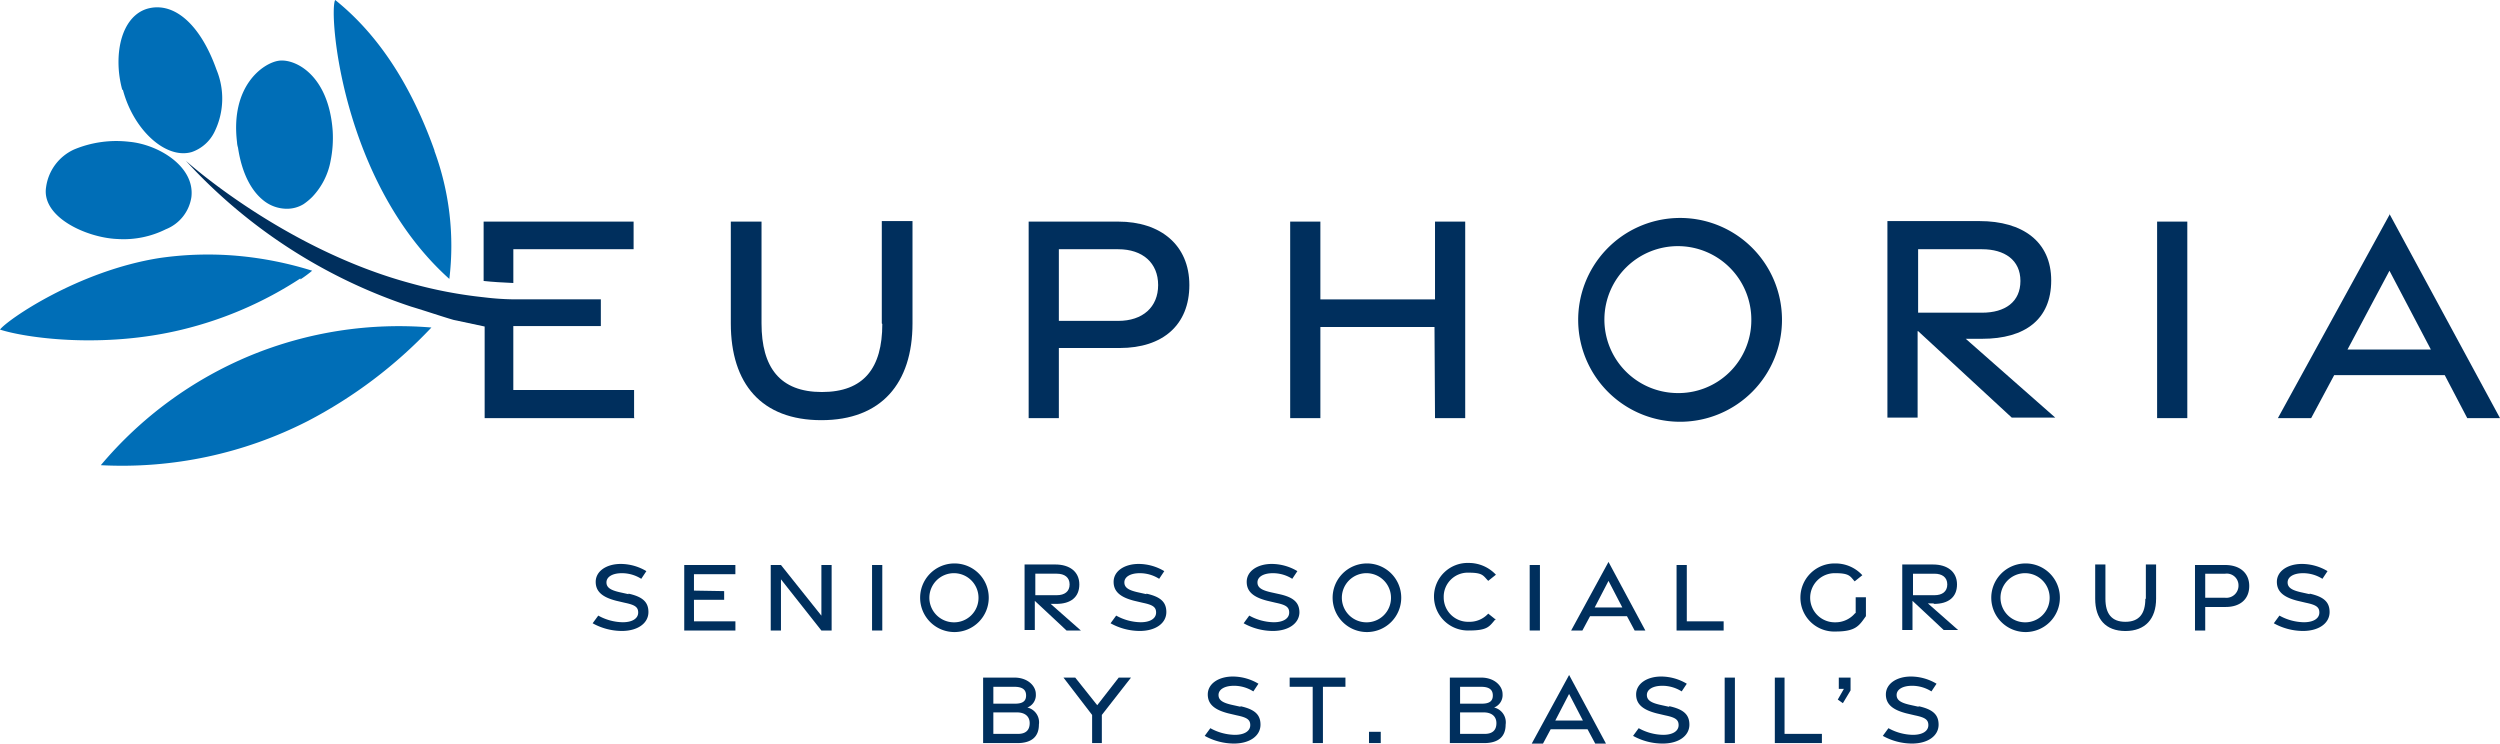<svg id="euphoria-_seniorssocialgroups-stacked_full_icon_full_color_rgb" xmlns="http://www.w3.org/2000/svg" width="277.663" height="82.588" viewBox="0 0 277.663 82.588">
  <g id="Group_1141" data-name="Group 1141">
    <path id="Path_5659" data-name="Path 5659" d="M16.873,38.449a10.488,10.488,0,0,0,5.4-1.08,4.568,4.568,0,0,0,2.842-3.581c.4-3.41-3.695-5.855-6.934-6.139A12.2,12.2,0,0,0,12.1,28.5a5.392,5.392,0,0,0-3.126,4.206c-.512,3.3,4.434,5.57,7.844,5.741Z" transform="translate(-3.857 -11.905)" fill="#006eb7"/>
    <path id="Path_5660" data-name="Path 5660" d="M23.635,10.566c1.194,4.547,4.831,7.787,7.673,6.934a4.416,4.416,0,0,0,2.5-2.217,8.383,8.383,0,0,0,.227-6.934C32.275,3.4,29.433.9,26.591,1.528c-2.33.512-3.638,3.24-3.41,6.764a11.774,11.774,0,0,0,.4,2.33Z" transform="translate(-9.994 -0.619)" fill="#006eb7"/>
    <path id="Path_5661" data-name="Path 5661" d="M46.338,21.484c.455,3.069,1.592,4.888,2.785,5.855A4.168,4.168,0,0,0,51.8,28.3a3.526,3.526,0,0,0,1.819-.512,6.543,6.543,0,0,0,.966-.8,7.838,7.838,0,0,0,2.046-4.036,12.891,12.891,0,0,0,.227-3.3c-.455-6.309-4.263-8.071-6.025-7.787s-5.343,2.842-4.6,9.038a2.417,2.417,0,0,0,.114.625Z" transform="translate(-19.908 -5.114)" fill="#006eb7"/>
    <path id="Path_5662" data-name="Path 5662" d="M33.365,52.5a13.792,13.792,0,0,0,1.307-.966,39.471,39.471,0,0,0-8.242-1.648,37.49,37.49,0,0,0-8.64.227C8.64,51.535.739,57.048,0,58.072c2.785.909,11.368,2.16,20.235,0a42.048,42.048,0,0,0,13.13-5.684Z" transform="translate(0 -21.467)" fill="#006eb7"/>
    <path id="Path_5663" data-name="Path 5663" d="M76.4,16.711h0C73.561,8.753,69.7,3.467,65.376,0,64.637,1.194,66,20.178,78.051,30.978A30.523,30.523,0,0,0,76.4,16.768Z" transform="translate(-28.146)" fill="#006eb7"/>
    <path id="Path_5664" data-name="Path 5664" d="M36.411,66.972h0A43.432,43.432,0,0,0,19.7,79.192,45.328,45.328,0,0,0,42.663,74.3,51.662,51.662,0,0,0,56.419,63.9,43.361,43.361,0,0,0,36.411,66.972Z" transform="translate(-8.503 -27.525)" fill="#006eb7"/>
  </g>
  <g id="Group_1142" data-name="Group 1142" transform="translate(20.633 17.848)">
    <path id="Path_5665" data-name="Path 5665" d="M97.8,46.369h13.357V43.3H94.5v6.593c1.023.114,2.1.171,3.3.227V46.369Z" transform="translate(-61.419 -36.536)" fill="#002f5d"/>
    <path id="Path_5666" data-name="Path 5666" d="M86.092,59.934V56.864H72.678v-7.1H82.4V46.8H72.734a30.031,30.031,0,0,1-3.3-.227,49.266,49.266,0,0,1-8.071-1.535C47.156,41.233,36.3,31.4,36.3,31.4A59,59,0,0,0,61.31,47.6c1.876.568,3.354,1.08,4.718,1.478l3.467.739V59.99H86.149Z" transform="translate(-36.3 -31.4)" fill="#002f5d"/>
    <path id="Path_5667" data-name="Path 5667" d="M159.625,54.625c0,4.888-2.046,7.56-6.707,7.56s-6.707-2.728-6.707-7.617V43.257H142.8V54.568c0,6.707,3.41,10.743,10.061,10.743s10.118-4.092,10.118-10.743V43.2h-3.41V54.568Z" transform="translate(-82.265 -36.493)" fill="#002f5d"/>
    <path id="Path_5668" data-name="Path 5668" d="M210.947,43.3H201V65.127h3.354V57.339h6.764c4.775,0,7.73-2.558,7.73-6.991s-3.183-7.048-7.9-7.048Zm0,11.027h-6.593V46.369h6.593c2.728,0,4.434,1.535,4.434,3.979S213.675,54.327,210.947,54.327Z" transform="translate(-107.385 -36.536)" fill="#002f5d"/>
    <path id="Path_5669" data-name="Path 5669" d="M255.454,55.009h12.675l.057,10.118h3.354V43.3h-3.354v8.64H255.454V43.3H252.1V65.127h3.354Z" transform="translate(-129.439 -36.536)" fill="#002f5d"/>
    <path id="Path_5670" data-name="Path 5670" d="M318.752,42.6a11.318,11.318,0,1,0,11.709,11.311A11.313,11.313,0,0,0,318.752,42.6ZM318.7,62.039a8.159,8.159,0,1,1,8.355-8.128,8.094,8.094,0,0,1-8.355,8.128Z" transform="translate(-153.177 -36.234)" fill="#002f5d"/>
    <path id="Path_5671" data-name="Path 5671" d="M372.21,55.421l10.4,9.606h4.831L377.5,56.273h1.819c4.775,0,7.673-2.16,7.673-6.48s-3.183-6.593-7.958-6.593H368.8V65.027h3.354V55.421Zm0-2.046V46.326h7.1c2.5,0,4.263,1.194,4.263,3.524s-1.705,3.524-4.263,3.524Z" transform="translate(-179.807 -36.493)" fill="#002f5d"/>
    <rect id="Rectangle_1139" data-name="Rectangle 1139" width="3.354" height="21.827" transform="translate(218.947 6.764)" fill="#002f5d"/>
    <path id="Path_5672" data-name="Path 5672" d="M457.548,41.8h0L445.1,64.479h3.695l2.558-4.775H463.63l2.5,4.775h3.638L457.491,41.8ZM452.83,56.863l4.661-8.753,4.6,8.753H452.83Z" transform="translate(-212.738 -35.889)" fill="#002f5d"/>
    <path id="Path_5673" data-name="Path 5673" d="M196.931,135.754a1.481,1.481,0,0,0,1.023-1.535c0-.853-.853-1.819-2.387-1.819H192.1v7.276h3.808c1.535,0,2.387-.682,2.387-2.046a1.689,1.689,0,0,0-1.421-1.933Zm-3.695-2.33h2.33c.853,0,1.307.284,1.307.966s-.455.909-1.25.909h-2.387v-1.876Zm2.671,5.229h-2.671v-2.387h2.615c.909,0,1.421.455,1.421,1.194,0,.8-.455,1.194-1.307,1.194Z" transform="translate(-103.543 -74.992)" fill="#002f5d"/>
    <path id="Path_5674" data-name="Path 5674" d="M211.551,135.469l-2.444-3.069H207.8l3.183,4.149v3.126h1.08v-3.126l3.24-4.149h-1.364Z" transform="translate(-110.32 -74.992)" fill="#002f5d"/>
    <path id="Path_5675" data-name="Path 5675" d="M239.379,135.554l-1.023-.227c-.966-.227-1.421-.512-1.421-1.08,0-.625.682-1.023,1.705-1.023a4,4,0,0,1,2.16.625l.568-.853a5.565,5.565,0,0,0-2.842-.8c-1.592,0-2.785.8-2.785,1.989,0,1.08.739,1.705,2.274,2.1l.966.227c1.08.227,1.478.455,1.478,1.08,0,.682-.682,1.08-1.705,1.08a5.771,5.771,0,0,1-2.728-.739l-.625.853a6.7,6.7,0,0,0,3.24.853h0c1.762,0,2.956-.853,2.956-2.1,0-1.137-.682-1.705-2.217-2.046Z" transform="translate(-122.232 -74.905)" fill="#002f5d"/>
    <path id="Path_5676" data-name="Path 5676" d="M252,133.423h2.558v6.252h1.137v-6.252h2.5V132.4H252Z" transform="translate(-129.396 -74.992)" fill="#002f5d"/>
    <rect id="Rectangle_1140" data-name="Rectangle 1140" width="1.307" height="1.25" transform="translate(131.414 63.433)" fill="#002f5d"/>
    <path id="Path_5677" data-name="Path 5677" d="M288.131,135.754a1.481,1.481,0,0,0,1.023-1.535c0-.853-.853-1.819-2.387-1.819H283.3v7.276h3.808c1.535,0,2.387-.682,2.387-2.046a1.689,1.689,0,0,0-1.421-1.933Zm-3.695-2.33h2.33c.853,0,1.307.284,1.307.966s-.455.909-1.25.909h-2.387v-1.876Zm2.671,5.229h-2.671v-2.387h2.615c.909,0,1.421.455,1.421,1.194,0,.8-.455,1.194-1.307,1.194Z" transform="translate(-142.905 -74.992)" fill="#002f5d"/>
    <path id="Path_5678" data-name="Path 5678" d="M303.449,131.9l-4.149,7.617h1.25l.853-1.592H305.5l.853,1.592h1.194l-4.092-7.617Zm-1.535,5.059L303.449,134l1.535,2.956h-3.126Z" transform="translate(-149.811 -74.776)" fill="#002f5d"/>
    <path id="Path_5679" data-name="Path 5679" d="M323.079,135.554l-1.023-.227c-.966-.227-1.421-.512-1.421-1.08,0-.625.682-1.023,1.705-1.023a4,4,0,0,1,2.16.625l.568-.853a5.565,5.565,0,0,0-2.842-.8c-1.591,0-2.785.8-2.785,1.989,0,1.08.739,1.705,2.274,2.1l.966.227c1.08.227,1.478.455,1.478,1.08,0,.682-.682,1.08-1.705,1.08a5.771,5.771,0,0,1-2.728-.739l-.625.853a6.753,6.753,0,0,0,3.3.853c1.762,0,2.956-.853,2.956-2.1,0-1.137-.682-1.705-2.217-2.046Z" transform="translate(-158.357 -74.905)" fill="#002f5d"/>
    <path id="Path_5680" data-name="Path 5680" d="M319.1,143.9Z" transform="translate(-158.357 -79.955)" fill="#002f5d"/>
    <rect id="Rectangle_1141" data-name="Rectangle 1141" width="1.137" height="7.276" transform="translate(170.918 57.408)" fill="#002f5d"/>
    <path id="Path_5681" data-name="Path 5681" d="M347.88,132.4H346.8v7.276h5.229v-1.023H347.88Z" transform="translate(-170.312 -74.992)" fill="#002f5d"/>
    <path id="Path_5682" data-name="Path 5682" d="M359.214,133.65h.568l-.682,1.194.568.4.853-1.421V132.4h-1.307Z" transform="translate(-175.621 -74.992)" fill="#002f5d"/>
    <path id="Path_5683" data-name="Path 5683" d="M371.879,135.554l-1.023-.227c-.966-.227-1.421-.512-1.421-1.08,0-.625.682-1.023,1.705-1.023a4,4,0,0,1,2.16.625l.568-.853a5.565,5.565,0,0,0-2.842-.8c-1.591,0-2.785.8-2.785,1.989,0,1.08.739,1.705,2.274,2.1l.966.227c1.08.227,1.478.455,1.478,1.08,0,.682-.682,1.08-1.705,1.08a5.771,5.771,0,0,1-2.728-.739l-.625.853a6.7,6.7,0,0,0,3.24.853h0c1.762,0,2.956-.853,2.956-2.1,0-1.137-.682-1.705-2.217-2.046Z" transform="translate(-179.419 -74.905)" fill="#002f5d"/>
    <path id="Path_5684" data-name="Path 5684" d="M119.779,113.554l-1.023-.227c-.966-.227-1.421-.512-1.421-1.08,0-.625.682-1.023,1.705-1.023a4,4,0,0,1,2.16.625l.568-.853a5.565,5.565,0,0,0-2.842-.8c-1.592,0-2.785.8-2.785,1.989,0,1.08.739,1.705,2.274,2.1l.966.227c1.08.227,1.478.455,1.478,1.08,0,.682-.682,1.08-1.705,1.08a5.771,5.771,0,0,1-2.728-.739l-.625.853h0a6.7,6.7,0,0,0,3.24.853c1.762,0,2.956-.853,2.956-2.1,0-1.137-.682-1.705-2.217-2.046Z" transform="translate(-70.612 -65.41)" fill="#002f5d"/>
    <path id="Path_5685" data-name="Path 5685" d="M134.78,114.265h3.354V113.3l-3.354-.057v-1.819h4.6V110.4H133.7v7.276h5.684v-1.023h-4.6Z" transform="translate(-78.338 -65.496)" fill="#002f5d"/>
    <path id="Path_5686" data-name="Path 5686" d="M156.227,116.027l-4.49-5.627H150.6v7.276h1.137v-5.684l4.49,5.684h1.137V110.4h-1.137Z" transform="translate(-85.632 -65.496)" fill="#002f5d"/>
    <rect id="Rectangle_1142" data-name="Rectangle 1142" width="1.137" height="7.276" transform="translate(76.222 44.904)" fill="#002f5d"/>
    <path id="Path_5687" data-name="Path 5687" d="M183.322,110.1a3.81,3.81,0,1,0,3.922,3.808A3.8,3.8,0,0,0,183.322,110.1Zm0,6.537a2.729,2.729,0,1,1,2.785-2.728A2.707,2.707,0,0,1,183.322,116.637Z" transform="translate(-98.062 -65.367)" fill="#002f5d"/>
    <path id="Path_5688" data-name="Path 5688" d="M201.394,114.392l3.467,3.24h1.592l-3.354-2.956h.625c1.592,0,2.558-.739,2.558-2.16s-1.08-2.217-2.671-2.217H200.2v7.276h1.137v-3.24Zm0-.682v-2.387h2.387c.853,0,1.421.4,1.421,1.194s-.568,1.194-1.421,1.194Z" transform="translate(-107.039 -65.453)" fill="#002f5d"/>
    <path id="Path_5689" data-name="Path 5689" d="M220.979,113.554l-1.023-.227c-.966-.227-1.421-.512-1.421-1.08,0-.625.682-1.023,1.705-1.023a4,4,0,0,1,2.16.625l.568-.853a5.565,5.565,0,0,0-2.842-.8c-1.592,0-2.785.8-2.785,1.989,0,1.08.739,1.705,2.274,2.1l.966.227c1.08.227,1.478.455,1.478,1.08,0,.682-.682,1.08-1.705,1.08a5.771,5.771,0,0,1-2.728-.739l-.625.853h0a6.7,6.7,0,0,0,3.24.853c1.762,0,2.956-.853,2.956-2.1,0-1.137-.682-1.705-2.217-2.046Z" transform="translate(-114.29 -65.41)" fill="#002f5d"/>
    <path id="Path_5690" data-name="Path 5690" d="M448.279,113.554l-1.023-.227c-.966-.227-1.421-.512-1.421-1.08,0-.625.682-1.023,1.705-1.023a4,4,0,0,1,2.16.625l.568-.853a5.565,5.565,0,0,0-2.842-.8c-1.592,0-2.785.8-2.785,1.989,0,1.08.739,1.705,2.274,2.1l.966.227c1.08.227,1.478.455,1.478,1.08,0,.682-.682,1.08-1.705,1.08a5.771,5.771,0,0,1-2.728-.739l-.625.853a6.7,6.7,0,0,0,3.24.853c1.762,0,2.956-.853,2.956-2.1,0-1.137-.682-1.705-2.217-2.046Z" transform="translate(-212.393 -65.41)" fill="#002f5d"/>
    <path id="Path_5691" data-name="Path 5691" d="M249.2,115.6c0-1.137-.682-1.705-2.217-2.046l-1.023-.227c-.966-.227-1.421-.512-1.421-1.08,0-.625.682-1.023,1.705-1.023a4,4,0,0,1,2.16.625l.568-.853a5.565,5.565,0,0,0-2.842-.8c-1.592,0-2.785.8-2.785,1.989,0,1.08.739,1.705,2.274,2.1l.966.227c1.08.227,1.478.455,1.478,1.08,0,.682-.682,1.08-1.705,1.08a5.771,5.771,0,0,1-2.728-.739l-.625.853h0a6.7,6.7,0,0,0,3.24.853c1.762,0,2.956-.853,2.956-2.1Z" transform="translate(-125.512 -65.41)" fill="#002f5d"/>
    <path id="Path_5692" data-name="Path 5692" d="M263.922,110.1a3.81,3.81,0,1,0,3.922,3.808A3.8,3.8,0,0,0,263.922,110.1Zm0,6.537a2.729,2.729,0,1,1,2.785-2.728A2.707,2.707,0,0,1,263.922,116.637Z" transform="translate(-132.849 -65.367)" fill="#002f5d"/>
    <path id="Path_5693" data-name="Path 5693" d="M287.078,116.309l-.853-.682a2.8,2.8,0,0,1-2.16.909,2.706,2.706,0,0,1-2.785-2.728,2.673,2.673,0,0,1,2.785-2.728c1.591,0,1.591.341,2.16.909l.853-.682A4.115,4.115,0,0,0,284.065,110a3.739,3.739,0,0,0-3.865,3.751h0a3.774,3.774,0,0,0,3.865,3.751c2.16,0,2.274-.455,3.013-1.307Z" transform="translate(-141.567 -65.324)" fill="#002f5d"/>
    <rect id="Rectangle_1143" data-name="Rectangle 1143" width="1.137" height="7.276" transform="translate(149.262 44.904)" fill="#002f5d"/>
    <path id="Path_5694" data-name="Path 5694" d="M314.3,109.8Z" transform="translate(-156.285 -65.237)" fill="#002f5d"/>
    <path id="Path_5695" data-name="Path 5695" d="M315.242,117.417l-4.092-7.617L307,117.417h1.25l.853-1.592H313.2l.853,1.592h1.194Zm-5.627-2.558,1.535-2.956,1.535,2.956h-3.126Z" transform="translate(-153.134 -65.237)" fill="#002f5d"/>
    <path id="Path_5696" data-name="Path 5696" d="M328.737,110.4H327.6v7.276h5.229v-1.023h-4.092Z" transform="translate(-162.025 -65.496)" fill="#002f5d"/>
    <path id="Path_5697" data-name="Path 5697" d="M357.882,115.613a2.829,2.829,0,0,1-2.217,1.023,2.729,2.729,0,1,1,0-5.457c1.592,0,1.648.341,2.16.909l.853-.682a4.021,4.021,0,0,0-3.013-1.307,3.786,3.786,0,0,0-3.865,3.808h0a3.754,3.754,0,0,0,3.922,3.751c2.274,0,2.615-.682,3.354-1.705v-2.1h-1.137v1.762Z" transform="translate(-172.47 -65.367)" fill="#002f5d"/>
    <path id="Path_5698" data-name="Path 5698" d="M375.224,114.677c1.591,0,2.558-.739,2.558-2.16s-1.08-2.217-2.672-2.217H371.7v7.276h1.137v-3.24l3.467,3.24H377.9l-3.354-2.956h.625Zm-2.33-.966v-2.387h2.387c.853,0,1.421.4,1.421,1.194s-.568,1.194-1.421,1.194Z" transform="translate(-181.059 -65.453)" fill="#002f5d"/>
    <path id="Path_5699" data-name="Path 5699" d="M392.622,110.1a3.81,3.81,0,1,0,3.922,3.808A3.8,3.8,0,0,0,392.622,110.1Zm0,6.537a2.729,2.729,0,1,1,2.785-2.728A2.707,2.707,0,0,1,392.622,116.637Z" transform="translate(-188.396 -65.367)" fill="#002f5d"/>
    <path id="Path_5700" data-name="Path 5700" d="M414.97,114.108c0,1.648-.682,2.558-2.217,2.558s-2.217-.909-2.217-2.558V110.3H409.4v3.808h0c0,2.217,1.137,3.581,3.354,3.581s3.41-1.364,3.41-3.581V110.3h-1.137v3.808Z" transform="translate(-197.33 -65.453)" fill="#002f5d"/>
    <path id="Path_5701" data-name="Path 5701" d="M432.254,110.4H428.9v7.276h1.137v-2.615h2.274c1.592,0,2.615-.853,2.615-2.33s-1.08-2.33-2.671-2.33Zm0,3.638h-2.217v-2.671h2.217a1.3,1.3,0,0,1,1.478,1.307,1.346,1.346,0,0,1-1.478,1.364Z" transform="translate(-205.746 -65.496)" fill="#002f5d"/>
  </g>
</svg>
